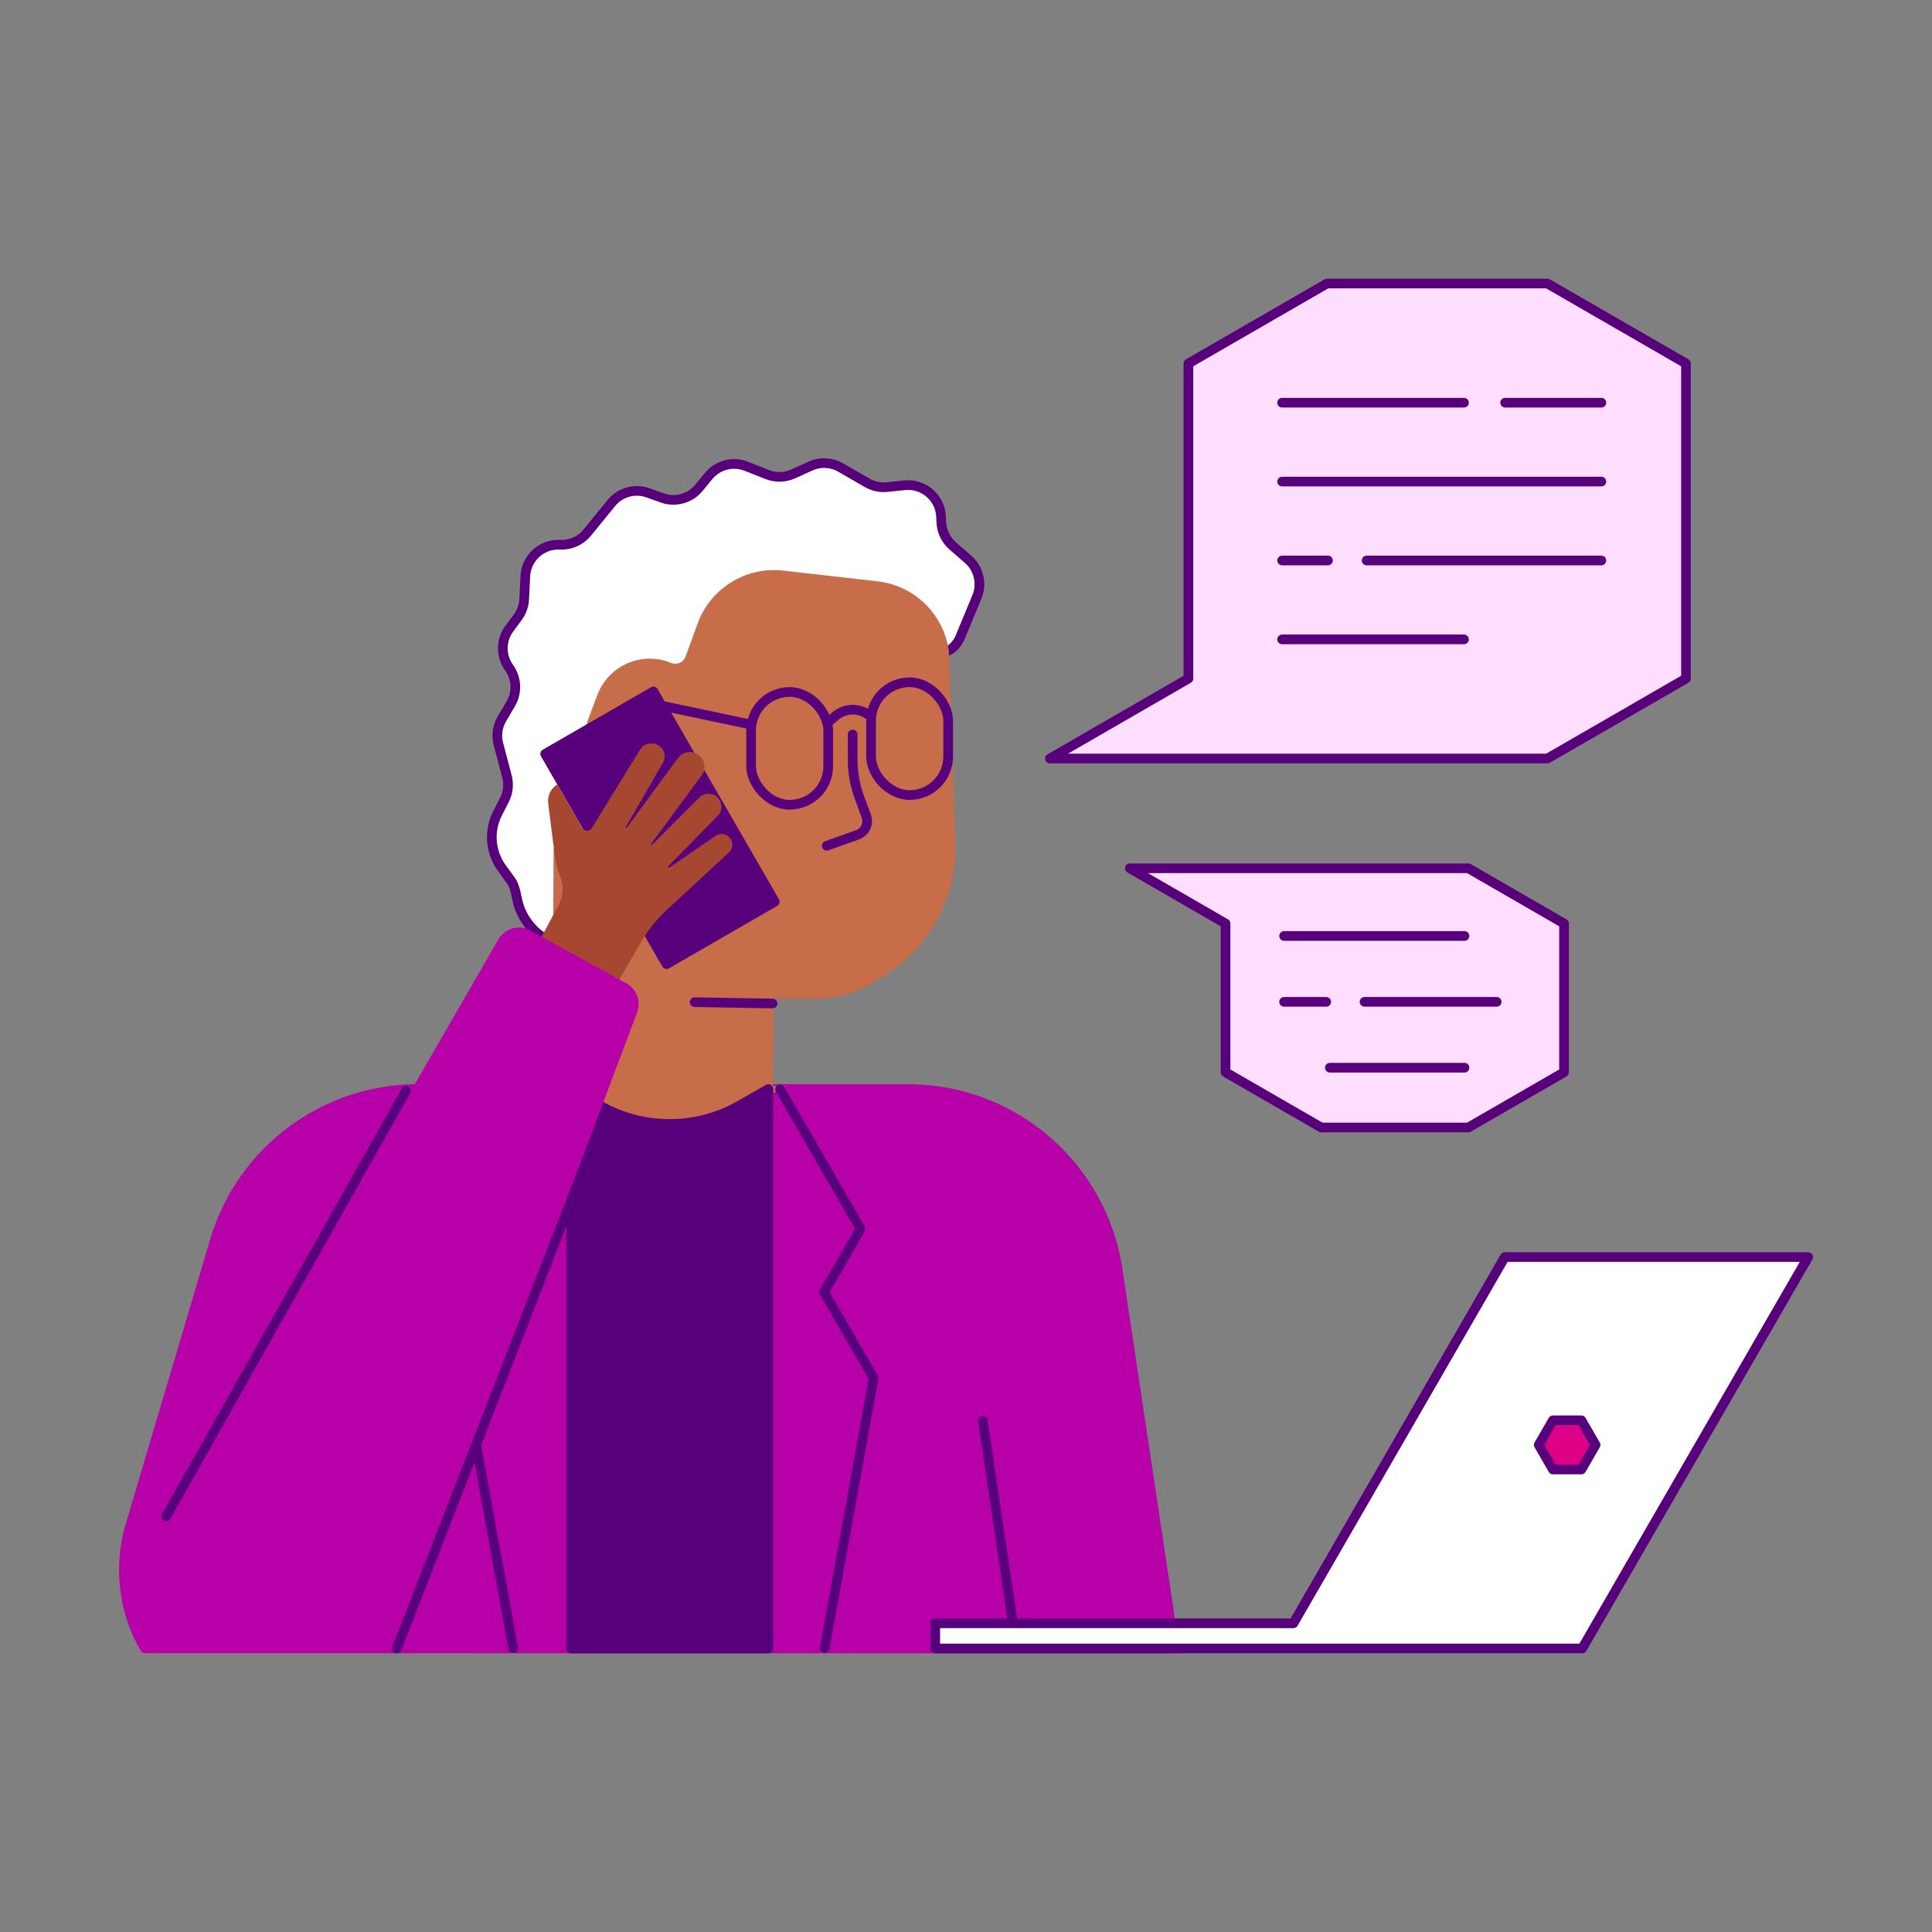 <?xml version="1.0" encoding="UTF-8"?><svg id="Persona_3" xmlns="http://www.w3.org/2000/svg" viewBox="0 0 1400 1400"><rect x="0" y="0" width="1400" height="1400" fill="#808080" stroke="none"/><defs><style>.cls-1{fill:#a64831;}.cls-2{fill:#de0087;}.cls-2,.cls-3,.cls-4,.cls-5,.cls-6,.cls-7,.cls-8{stroke-width:7px;}.cls-2,.cls-4,.cls-5,.cls-6,.cls-7,.cls-8{stroke-linecap:round;stroke-linejoin:round;}.cls-2,.cls-5,.cls-6,.cls-7,.cls-8{stroke:#58007c;}.cls-3{fill:#c86d49;stroke:#c86d49;stroke-miterlimit:10;}.cls-4{fill:#b700a7;stroke:#b700a7;}.cls-5{fill:#58007c;}.cls-6{fill:#ffdeff;}.cls-7{fill:#fff;}.cls-8{fill:none;}</style></defs><path class="cls-7" d="m685.28,472.22c5.44-1.51,9.01-6.85,10.52-10.49l12.11-29.24c3.93-9.5,1.36-20.45-6.39-27.2l-11.21-9.77c-4.91-4.28-7.86-10.36-8.18-16.86l-.22-4.41c-.68-13.72-12.74-24.06-26.41-22.62l-12.64,1.33c-5.03.53-10.1-.55-14.48-3.08l-19.19-11.09c-6.67-3.86-14.8-4.26-21.82-1.09l-12.73,5.75c-5.9,2.66-12.63,2.82-18.65.44l-15.2-6.02c-9.67-3.83-20.7-.97-27.3,7.07l-7.02,8.54c-6.42,7.82-17.06,10.75-26.58,7.34l-10.29-3.69c-9.56-3.43-20.23-.46-26.64,7.42l-17.42,21.4c-4.81,5.91-12.15,9.18-19.76,8.79h0c-13.22-.66-24.47,9.53-25.11,22.76l-.8,16.65c-.23,4.73-1.85,9.29-4.67,13.1l-6.13,8.28c-6.06,8.18-6.28,19.29-.56,27.71l.77,1.13c5.19,7.64,5.53,17.58.86,25.55l-6.47,11.05c-3.22,5.49-4.11,12.04-2.49,18.19l6.19,23.49c1.5,5.71.85,11.77-1.85,17.02l-4.94,9.63c-6.53,12.73-5.37,28.05,3.01,39.64l7.14,9.89c1.55,2.15,2.9,6.89,3.86,12.08,2.32,12.58,10.22,23.43,21.21,29.96l16.61,9.87"/><path class="cls-4" d="m302.9,789.13h355.05c76.02,0,140.59,55.61,151.88,130.78l41.23,274.63-746.13-.1h0c-15.56-26.95-19.36-59.12-10.51-88.96l61.17-206.2c19.25-65.32,79.22-110.16,147.31-110.16Z"/><path class="cls-3" d="m556.52,790.34l.51-70.1h33.45s.31,0,.31,0c13.71-.02,27.16-3.74,38.94-10.75l7.73-4.6c32.93-19.61,52.58-55.58,51.29-93.88l-4.66-138.91c-3.49-25.04-23.49-44.53-48.61-47.38l-68.38-7.76c-25.39-2.88-49.46,11.99-58.25,35.99l-8.79,24.02c-2.23,6.1-9.08,9.11-15.08,6.64h0c-19.37-7.97-41.49,1.65-48.85,21.26l-6.73,17.91c-6.38,16.99.47,36.11,16.19,45.18l3.07,1.77c11.35,6.55,15.34,21,8.96,32.45h0c-4.98,8.93-14.27,14.61-24.49,14.98l-28.47,1.02-1.08,172.16,76.48,44.15,76.48-44.15Z"/><path class="cls-5" d="m556.82,789.13l-20.62,11.8c-31.71,18.13-70.66,18.05-102.29-.21l-20.06-11.58v405.42h142.98v-405.42Z"/><line class="cls-7" x1="712.23" y1="1029.56" x2="736.73" y2="1194.54"/><polyline class="cls-8" points="404.19 789.39 345.82 890.5 372.3 936.36 336.34 998.63 371.84 1194.27"/><polyline class="cls-8" points="565.27 789.39 623.64 890.5 597.17 936.36 633.12 998.63 597.62 1194.27"/><line class="cls-7" x1="559.83" y1="727.18" x2="503.35" y2="726.21"/><path class="cls-8" d="m599.06,612.9l22.32-7.97c5.53-1.97,8.39-8.08,6.36-13.59l-5.08-13.81c-3.17-8.61-4.79-17.71-4.79-26.89v-18.37"/><polygon class="cls-7" points="1090.46 910.9 937.24 1176.29 677.72 1176.29 677.72 1194.54 926.7 1194.54 952.54 1194.54 1146.51 1194.54 1310.27 910.9 1090.46 910.9"/><polygon class="cls-2" points="1145.91 1029.19 1125.32 1029.19 1115.03 1047.02 1125.32 1064.84 1145.91 1064.84 1156.2 1047.02 1145.91 1029.19"/><rect class="cls-8" x="631.2" y="494.4" width="55.88" height="81.73" rx="27.94" ry="27.94"/><rect class="cls-8" x="544.28" y="501.43" width="55.88" height="81.73" rx="27.94" ry="27.94"/><path class="cls-8" d="m601.39,522.34l3.67-3.22c6.99-6.13,17.35-6.47,24.72-.79h0"/><path class="cls-8" d="m544.28,525.07l-73.48-15.53c-7.78-1.65-15.59,2.67-18.34,10.14l-3.78,10.29"/><rect class="cls-5" x="432.98" y="511.89" width="90.53" height="175.92" transform="translate(-235.85 319.49) rotate(-30)"/><path class="cls-1" d="m528.86,607.06h0c-2.63-3.1-7.21-3.64-10.48-1.23l-33.26,22.82c-.65.45-1.39-.43-.84-1l35.73-36.39c3.68-3.68,3.68-9.64,0-13.31h0c-3.68-3.68-9.64-3.68-13.31,0l-34.11,34.11c-.41.41-1.05-.14-.7-.61l36.53-49.6c3.47-4.72,2.47-11.36-2.25-14.83h0c-4.72-3.47-11.36-2.47-14.83,2.25l-37.2,50.52c-.3.41-.93,0-.67-.44l26.87-46.53c2.6-4.5,1.06-10.26-3.45-12.86h0c-4.54-2.62-10.34-1.15-13.09,3.31l-34.95,56.81c-1.6,2.59-5.39,2.54-6.9-.1l-12.22-21.28-5.9-10.26h0c-4.71,2.87-7.29,8.24-6.6,13.72l4.67,36.95c.72,5.74,2.14,11.36,4.21,16.76h0c2.48,6.45,2.03,13.66-1.24,19.74l-13.37,24.94,56.18,31.13,16.05-27.8c5.41-9.38,12.21-17.88,20.17-25.23l44.08-40.69c3.26-2.76,3.66-7.63.9-10.89Z"/><path class="cls-4" d="m284.58,1194.54l173.79-462.11c2.39-6.36-.25-13.5-6.2-16.78l-69.56-38.3c-6.52-3.59-14.7-1.3-18.42,5.14l-261.83,453.5,182.22,58.55Z"/><line class="cls-8" x1="294.22" y1="790.49" x2="120.46" y2="1098.86"/><line class="cls-8" x1="287.58" y1="1194.54" x2="422.65" y2="847.48"/><polygon class="cls-6" points="760.82 549.66 861.18 491.71 861.18 263.4 961.55 205.46 1121.34 205.46 1221.71 263.4 1221.71 491.71 1121.34 549.66 760.82 549.66"/><line class="cls-7" x1="929.07" y1="291.81" x2="1060.86" y2="291.81"/><line class="cls-7" x1="929.07" y1="463.31" x2="1060.86" y2="463.31"/><line class="cls-7" x1="1090.67" y1="291.81" x2="1160.41" y2="291.81"/><line class="cls-7" x1="929.07" y1="348.97" x2="1160.41" y2="348.97"/><line class="cls-7" x1="990.31" y1="406.14" x2="1160.41" y2="406.14"/><line class="cls-7" x1="929.07" y1="406.14" x2="962.28" y2="406.14"/><polygon class="cls-6" points="818.75 629.19 888.07 669.22 888.07 777 957.4 817.03 1064.03 817.03 1133.36 777 1133.36 669.22 1064.03 629.19 818.75 629.19"/><line class="cls-7" x1="963.68" y1="773.7" x2="1061.24" y2="773.7"/><line class="cls-7" x1="930.5" y1="678.24" x2="1061.24" y2="678.24"/><line class="cls-7" x1="988.79" y1="725.97" x2="1084.52" y2="725.97"/><line class="cls-7" x1="930.5" y1="725.97" x2="961.03" y2="725.97"/></svg>